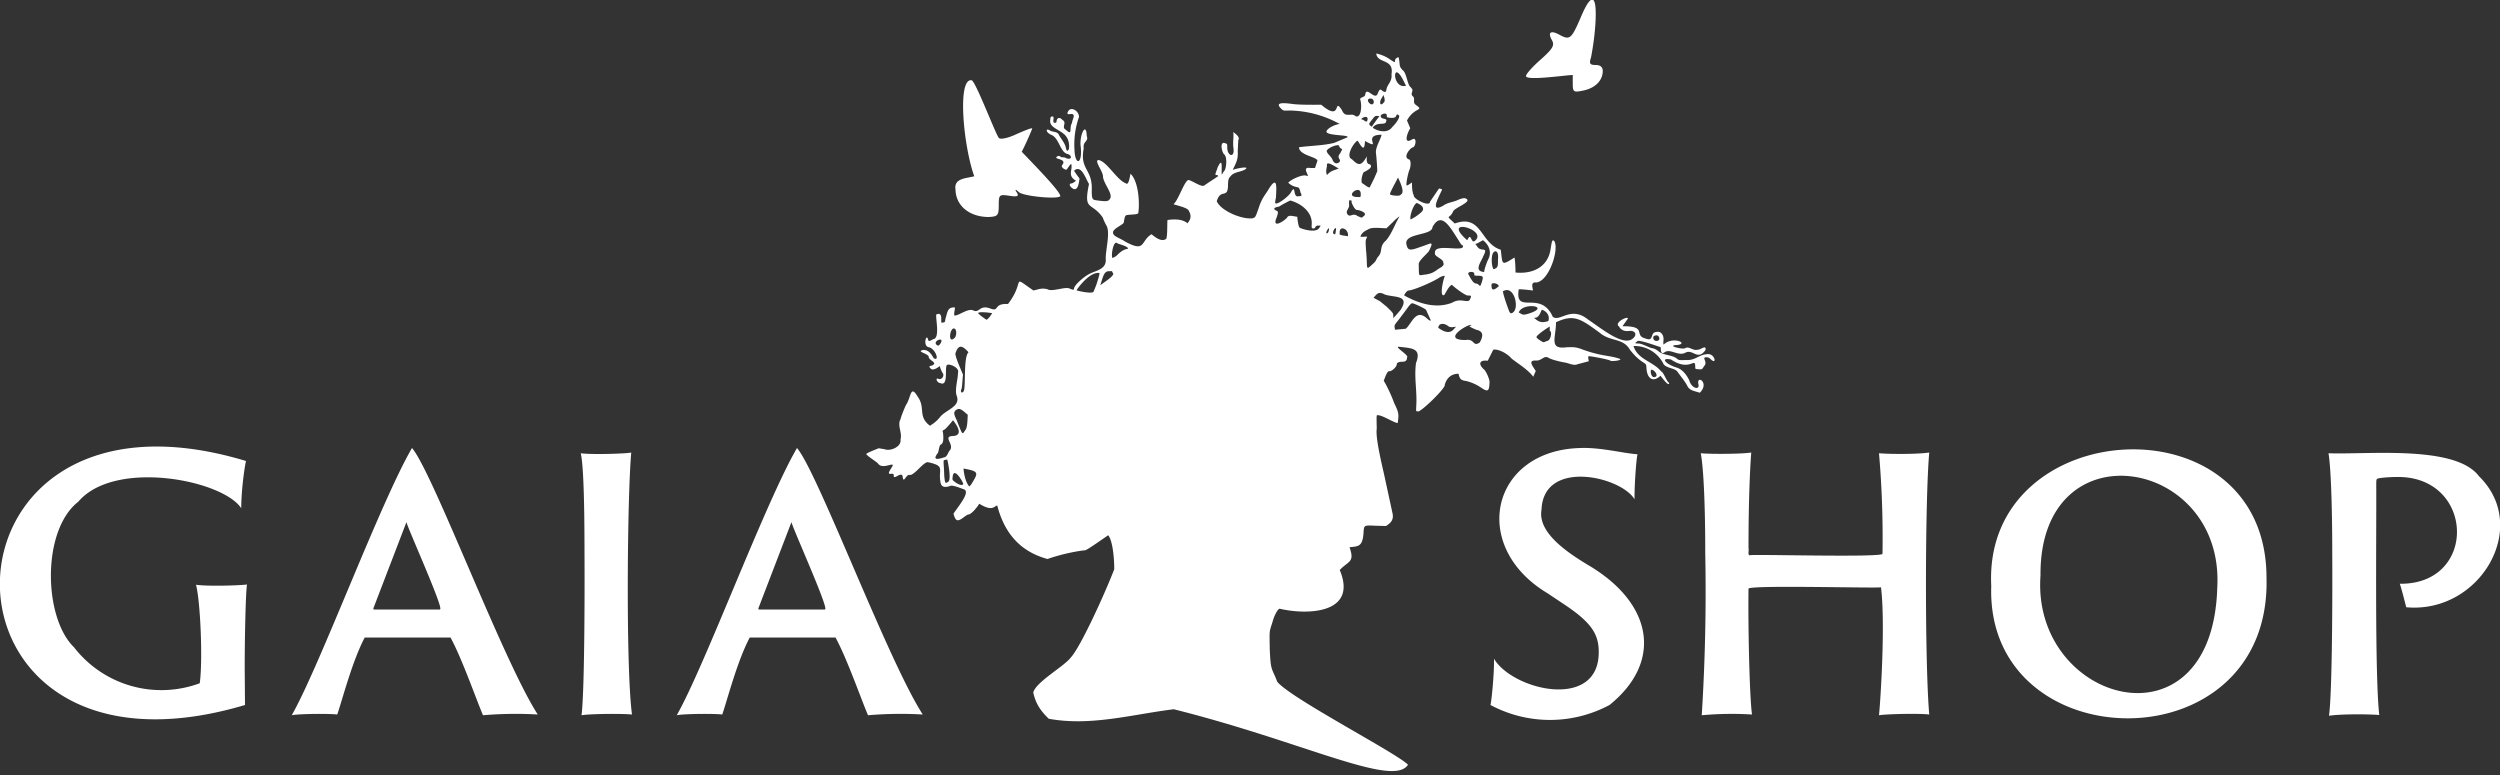 <?xml version="1.0" encoding="utf-8" ?>
<!DOCTYPE svg PUBLIC "-//W3C//DTD SVG 1.1//EN" "http://www.w3.org/Graphics/SVG/1.1/DTD/svg11.dtd">
<svg xmlns="http://www.w3.org/2000/svg" xml:space="preserve" id="Ebene_1" x="0" y="0" style="enable-background:new 0 0 1000 310" version="1.1" viewBox="0 0 1000 310"><rect x="0" y="0" width="1000" height="310" fill="#333333" stroke="none"/><style>path {fill:#fff}</style><path d="M469.5 283.7c-16.4 2-33.2 6.9-50 3.8-3.3-3.2-5.2-6-6.2-10.5 1.1-4.3 12.5-10.5 15.1-14.1 3.7-4 13.2-24.6 17.3-35.2 0-4.4-.6-11.3-2.4-13.6-2 1.3-8.1 5.7-9.2 6-4.1.4-10.3 1.8-15.1 3.5-10.6-2.9-17-9.9-20-21-.1-.5-.2-.5-1.1.1-1.9 1.3-4.3-.1-6.2-1.2-.9 1.5-3.2 4.3-4.4 4.3-.2 0-1 .5-1.8 1.1-2.6 2-3.3 1.5-4.1-1.4 1.5-2.5 7.1-8.8 4.1-9.8-1.3-.4-4.8-2-5.7-1.2-1.3.3-2.9.7-3.5-1.1-1.3-5.8 2.2-6.9-5-8.5-1.7-.5-5.4 5.2-7.4 5.1-1.4-.5-2.4 3.5-2.8 1-.1-3.1-3.8 1.4-3.6-.8 0-.6-.1-.7-1-.7-2.5.5.8-2.8.6-3.6-.8-.4-4.4 1.7-5.9-.5-.7-.8-4.4-3-4.7-3.8.1-.4 4-1.9 5-2.3l2.4.4c2.2.9 6.8-1 6.3-3.9.8-2.7-1.4-5.6 0-8.1.3-1.3 1.6-4.5 2.2-5.7 2.1-3.1 1.7-8.4 4.7-3.3 3.2 4.4-.1 7.9 4.9 11.6 1.5-1 2.6-1.7 4.1-3.6 2.6-3 8.4-4.1 6.5-8.6-.7-2.6.6-6.4.6-9.1.7-1.9-3.5-3.7-4.4-3-1.1.9.8 8.9-2.8 7.2-1.2-.1-2-2.2-.7-1.7 1.3.7 2.8-1.3 1.6-2.5-.3-.6-.9-2-1-2.6-1 .9-3.1 2.1-3.8.8-.6-.6-.5-.7.7-1 2.5-1.1-1.1-2-1.3-3.3.2-1.5-5.3-2.2-2.3-2.9 2.2-.2 3.4 1.7 4.3 3.3 2.5 1.4.7-3.8-1.9-4.4-2.6-.3-1.1-5.8-.4-3.2.2 1.5 1.6 0 2.4-.1 2.7-1 0-10.5 1.2-9.9 1.1-.5 1.8.2 1.7 1.9 0 1.6 0 1.6.7 1.4.7 0 .8-.2 1-1.6.8-2.4.7-4.7 3.8-4.4 0 .7-.8 3.6.1 3.2 1.9-.2 5.4-3.2 7.5-1.9 2.3.8 2.3-2.6 6.8-.8 3.4 1.2.9-2.2 6.8-1.9 7.2-9.4.9-11.7 10.2-5.4 2.1-.5 3.3-1.1 5.6-.5 1.8 1.2 7.4-1.3 9-.2 1.3.5 1.6.5 1.6-.1.2-1.5 4-4.7 5.9-5.7 2.6-1.5 7.1-1.8 6.8-6-.2-3.3 2-10.9.2-13.6-.4-.7-1.2-2.4-1.4-3.1-4.6-6.5-7.8-2.3-5.5-13.4-1.5-2.5-3.1-7.9-6-5.3a59 59 0 0 0 2.2 3.1c-.2 1.8-.7 5.6-3 3.8-1-.7-1.2-1.8-.4-1.8.6 0 1.5-.7 2-1.1-3.6-2.1-1.2-4.3-1.9-6.7-.4-.1-1.7 2.3-2 2.3-.8-.1-2.3-1.1-1.6-1.9 2.2-2.8-4.2-2.1-1.9-3.5.5-.2.7-.2 1.1.1.9.7 1.2 0 2.2.6 2.5 1.1 2.7-1.1.7-1.6-3-.7-3.3-6.5-6.6-7.7-2.3-1.1-2.1-2.8-.4-1.7 1.3.8 3 .2 3.7 2 .7 1.2 2.2 3.1 2.5 4.4.2.4.4 2.6 1.2 1.3.5-.7.2-3.5-.4-4.4-1.5-3.6-7.5-3.9-6.9-7.5.1-1.1.1-1.3.7-1.4 1.5-.3-.4 2.8 1.3 2.5.4 0 .5-.1.5-.6.2-1.3 1.1-1.9 2.4-.5 1.9 1-.5 2.9 1.2 3.8 3.1 2.9 1.3-.7 2.6-2.6 0-1.4 2.2-4.2-1.2-3.5-.8 0-.8-.5-.2-1.4 1.2-1.7 4.2.1 4.2 2.5a32.8 32.8 0 0 0-1.8 13.2c.2 6.2 3.2 6 2.5-1.2-.7-4.6 2.2-10.5 2.4-4.4.9 2.2-1.7 2.1-1.2 4.9-1.7 8.8 3.6 8.1 3.2 16.9 0 3.2.2 3.7 1.7 3.9 4.3.6 4.9.5 5.6-.6 1.3-1.9-2.4-5.8-2.8-8.7.2-2.1-3.6-6.4-1.9-6.8 3.4.4 7.4 8 11 9.3 1.2 1.1 1.6-2.6 1.9-3.8 3.4 3.2 3.7 12.4 3.1 15.8-.5.6-3.5.5-4.4.7-.8.1-1 .4-1.4 3.1-1.2 1.5-5.8 2.8-3.8 5 .5.6 3.4 1.8 4.3 2.5 8.4 4.6 6.1-.2 10.6-2.9 1.3 1 3.7 3.1 5.6 2 .9.3.6-6.2.8-7.7 2.9-.4 5.9-.4 8 1.3 1.2-1.4 1.7-2.9.6-4.8-.2-1.2-3.2-1.9-6.2-2.8 2-1.7 4.4-9.5 6-9.7 1.4.2 5.2 3 6.3 2.2 1.2-.9 5.2-3.4 5.6-3.8a.8.8 0 0 0-.7-.4c-1.1.4.3-2.2.4-2.9 2.3-5 1.5.7 1.7 2.8l.8-1.3c1.2-.9 1.4-6.1.2-6.8-1.1-1.1-1.9-5.5.4-4.5.8.2.8.4.8 1.7 0 3.5 3 4.3 2.5.4-.4-3.1.2-3.9-.1-6.6 1.1.9 2.8 2 2 3.3l-.2 4.4c.2 3.6-.8 4.7-2 7.5.4-.4 6.5-1.7 5.3-.5-1.4 1.3-4.6 1.1-6 2.8-1 1.1-1.1 1.2-1.2 3.6 0 6-2.9 1.2-4.5 6.6 1.7 3.9 10.2 7.4 14.4 6.8 1.1-.4 1.1-.5 2.3-3.9 1-3 1.6-4.1 3.5-6.8 4.4-7.6 3.6-1.1 3.5 2.3-.5 2.4-.4 2.5.1 2.5 1.2 0 5.3-3.1 6-4.7 1.9-3.2.6 2.4 2.8 1.8 1.3 0 1.6-.2 1-1.3-.3-.7-.3-2-1.2-2.3a6.8 6.8 0 0 1-3.8-1.8c1-1.3 5.8-3.5 7.3-2.8 2 .8-2.6-3.8 1.6-3.1h1.8l1-3c-.7-1.6-7.3-2.1-7.4-5.3 4.2-.6 10.3-.7 14.2-1.8l4.5-1.9c3.7-1.4-8-.7-7.7-2.6.2-1.3 3.6-2.9 5.3-3a42.8 42.8 0 0 0-20.2-5.4c-2.4.1-2.4.1-3.3-.8-1.9-1.9-.8-2.5 3.9-1.9 3.2.5 8.6.4 12.2.4 8.6 7.3 4.6-3.5 8.3 2.2 1 2.4 2.3 1.7 4.2 1.8.2 0 .8.2 1.3.6 2.3.9 2.5-4.8 1.8-6.6-.4-1.1 2.1-.9 2-2.2.6-3.4 4.1 3.1 5.1-.6.7-1.4.8-1.6 1.7-.8 1.1.8 1.6.6 1.7-.7.5-2.1 2.3-3 2-5.9 1.1-6.4-5.7-4.1-6.1-8.3a15 15 0 0 1 5.7 2.5c1.7 1.1 1.8 1.1 1.8.5 0-.5.2-1 .7-1.2.8-.6.8-.5 1.1 1.9.1 1.4.2 1.8 1.2 2.9 1.7 1.1 1.9 6 3.3 6.9.8 1 .8 1 .5 2-.6 1.9 1.1 1.2.8 3.2 0 1.3.1 1.4 1.2 2.2 1.7 1.3.8 1.2-.7 2.2a9.7 9.7 0 0 0-3.3 3.7l1.3 3.1c-1.3 2.1-2.8 6.6.7 4.5 2.2-1.4 1.5 3.3.1 3.2-1.1.6-3.9 4-1.2 4.8.7.4.7 2.5.1 4.1-.6 1.3-1.4 5.5-1.2 6.1-.1.7 1.8-.8 2.2-1 0 1.7 0 3.7.7 5.1-.2 1.6 6.5 4.8 6.5 2.6l3.6-5.3c.4.1 1.6.2 1.1.7-.9 2.2-5.2 9.5.7 6.1 1.6-1.2 4.1-1.4 5.7-2.2 1.4-.6 2.3-.8 2.9-.7 3.8 1.2-4.5 3.8-4.8 5.4-1.5 3.2-3.3.9.7 4.7 10.9-3.9 10.1 7.9 18.4 10.5.8 5.9 0 6.6 5.5 3.1.3 1.6.4 4.3.4 6 6.9.7 13.2-2.2 14.1-9.8.5-3 .6-3.3 1.3-2.9 2.3 2.9-1.9 16.2-7.1 16.7-2.3-.3-1.5 1.8-1.3 3.2-1.6-.2-4.1-.5-5.7-.5-1.7 10.6 8.7 0 13.6 11 2.8 2.3 7.2-4.5 14.1 1.1 5.4 3.6 13.8 10.6 17.7 7.8 2.4-1.8 1-3.6-1.4-3.2-1.7.2-3.1-.4-3.9-1.8-2.5-1.8 5.6-5.2 3-2.4l-1.6 2.3c10.2-.1 4.3 3.7 9.2 4.9 3.6 1.4 1.6-2.4 4.3-2.6 1.9-.5 3.1 1.3 2.9 3.3-.1 1-.1 1.7.1 1.7 3.7-3.5 10.3-.3 5.3.2-4.6.2 2.3 1.9 3.2 1.3 1.6-1 3.1 1.1 5 .6 1.2.1 3.6-2.2 3.2.1-3.1 4.4-5-.4-7.9 1-2.9 1.7-6-1.6-8.3-.2-1.7 1.3-1.7-.7-1.7-1.9-1.8-.6-9.5-3.4-9.4-2.3-1.1.6-1 .8.5.8 1.3 0 3.8 1.4 5.1 1.8 1.3.2 2 .6 2.9 1.3 1.9 1.7 5.6 1.4 7.4 3 .7.6 1.1.6 3.6.5 3.6.3 5.3-2.2 8.3-2.3 3.2-.7 4.3 4.6 1.6 2-.6-.6-1.1-.8-1.7-.8-2.3 0 .8 1.8-1 3.6-.8 1.3-.8 1.3-2.2 1.2s-1.3-.1-1.3-1.1c-.1-4-2 2.3-9.7-2.8-4.6-.9-2 2 2.5 3.3 1.9.7 3.5 2.4 4.8 5 .9 3.4 4.5 4.2 3.6 1.3-.5-3.5 4.6-.2.6 3.7-2-.7-4.1-.8-5-2.8-.9-1.7-2.6-3.8-3.7-5.3-1.1-1.9-3.9-1.4-5.7-3.2a13 13 0 0 0-12.1-7.4c1.7 5.5 7.8 6.1 11.1 10.2.8.1 2.2 3.9 2.8 4.2.5.5.5.8 0 .8-.6 0-2.3-2.3-3.1-3.3-3.1 2.9-5.3 1-5.6-2.8-.1-1.8-.1-1.8-1.4-2.6-2-1.3-3.7-3-5.3-5.1-2.7-4.7-7.9-3.1-12-6.7-7.6-5.5-10.2-7.6-17.5-4.2 0 6.3-3 11 4.3 10 3-.1 3.7 0 5.5.6 8.5 3.2 11.5 2.5 15.9 4.1.5.7-3.9 1-3.9.7-.2-.4-7.4-1.8-8.5-1.8-.8-.2-.2 1.5-.2 2l-4.5 1.2c-1.6.7-3.6-.5-5.1-.7-2.4-.4-5.7-1.3-6.5-1.9-2-1.1-2.6 1.4-5.3 1.1-3.1 0-.8 2.5.2 4.2l-1 2.3c-2.1-2.9-6.5-5.5-8.7-7.3-1.6-2-5.5-4-7.3-3.5l-2.2 4.4c-3.4-.4-3.8 1.3-1.7 3.3.9.5 2.6 4.3 2.4 5.4-.1 3.5-.7 3.8-3 2.3a18.8 18.8 0 0 0-6.3-2.9c-2.5-.3-2.6-1.1-3.1-2.9-2.8 0-4.7 1.6-5.5 4.4.6 1.2-10.3 11.7-10.8 10.6-.7.1-.7.1-.6-2 .4-6.1-.9-11.3-.1-17.3 2.4-6.1-1.9-5.9-6.9-6.5-1.9 0 4.4 3.5 3.3 4.3 0 1.2-.6 1.7-1.9 1.7-1.4 0-2.2.4-2.2 1 0 1-1.9 2.8-2.9 2.8-.9-.4-1.9 2.8-2.3 3.8 1.5 2.5 3.2 6.2 4.2 9 2 4 1.8 4.6 1.4 7.9-1.5 0-6.6-3.5-8.3-3.1-.2 0-.2 1.1-.1 5.4-.6 3.7 2.3 15.3 3.1 19l3.2 14.8c.6 2.6-.7 3.9-2.6 5.1l-3.9-.1c-5-.2-4.9-.4-5.1 3-.4 5.5-2.2 5.2-5.6 5.6 2.2 6.1-.4 5.4-3.9 9.1 7.2 17.2-12.3 18.2-24 15.5-.7-.1-2.2 2.6-2.9 5.3-1.4 4.4-1.2 3.1-1.1 10.9.4 9.1.8 7.2 3 13 5.3 6.6 48.1 28.7 52.3 33.2-6 9.3-41.8-9.2-93.7-22.2zm-81.1-89.8c3-4.9 3.4-5.3-3-6.5.2 2.4.8 5.4 2.3 7.2l.7-.7zm-3.1-.3c0-.7-3.7-7-4.2-3.1-.2 1.4-.2 1.4.5 2 1.7 1.4 3.4 1.9 3.7 1.1zm-6-.9c1.4-.9-.3-8.7-.4-8.9-2.1.5-1.4-.7-1.2 6.6.3 2.5.2 3.3 1.6 2.3zm-1.9-9.7c1.4-.1 1.7-1.7 2.3-2.6 2.6-2.5-3.1-5.9 1.6-6 4.2-.3 1.4-4.5-.1-6.3-.9 1.1-2.3 2.8-3.2 3.6-1 .5-1.1.7-.8 1.3.1 1.2.5 4.1-.8 4.8-.7.1-.9 2.6-1.2 3.3-1.4 1.8-1.9 3.3 2.2 1.9zm8.9-11.2c.7-1.2.7-4.2.8-5.9-1.2-.9-2.8-2.8-4.1-2.2-2.6 1.1-.6 3.2.1 5.5 2.1 5.1 1.7 4.7 3.2 2.6zm-.7-15.6c.7-2.6-.2-13.4 1.8-15.3-1.8-2-3.8-3.8-5.1.1-.8.7 2.1 6.8 2.9 8.9-.2 1.4-.3 4.8-.6 5.7-.7 1.4.4 2 1 .6zm276.6-5.5c1.3-.6-.7-3-1.7-2.8-.6.8.2 3.7 1.7 2.8zm-286.3-12.9c2.6-3.5-3-1.6-1.3.1.7.5.7.5 1.3-.1zm216-.8c1.1-2 2-4.4-1.4-5.1-2.4-1-3.3-1.6-2.4-1.6.6-.1.6-.1 0-.4-3.4 1.1-10.6 6.2-1.8 6.1 3.7-.6 2.7 2.9 5.6 1zm26.9-.6c1.6-.2 2-3.8 1.3-3.9-.3.1-.2-1.6-.2-1.9-1.4.8-5.5 3.6-5.3 4.3 0 .4 2.4 2 2.9 2l1.3-.5zm44.5-.2c1-.4.2-2.5-1.1-2-1.8.2-.7 2.9 1.1 2zM382 135c.8-1.2.6-3.6-.4-3.6-1.7-.3-2.6 6.7.4 3.6zm199.4-3.2 1-1.1c-1.2.1-2.3.5-3.3-.4-1.7-1.2-3.6-1-3.8.8 1.7 1.3 4.4 2.7 6.1.7zm-19.1-.3c2.4-2 4-8.2 8.4-4.2.8.8 1.6 1.2 1.6.8l-1.9-4.2c-.6-.6-4.9-2.6-5.5-2.6-.4 0-1.1.7-2.2 2.3l-3.3 4.4c-2.1 2.5-1.6 2.2-1.4 3.9l4.3-.4zm57.2-4c.2-1.9-1.5-3.3-2.8-3.6-.7 1.6-1.3 3.4-3.1 3.2 1.4 1.3 2.6 2.1 4.7 1.6 1.1-.2 1.2-.3 1.2-1.2zm-223.6-.8 1-1.4c-1.2-.3-6.1-.8-5.6.1a26 26 0 0 0 3.3 2.5c.2 0 .7-.5 1.3-1.2zm164.3-2.7c4-6.1-2.5-4.9-6.3-6.2-2.6-1.4-3.1-.2-4.5 1.3l2.6 1.4 2.8 2.3c2.8 2.8 2.5 2.3 2.5 4.4.7-.6 2.3-2.5 2.9-3.2zm51.1 1.5c9.6-3-2.3-4.8-3.8-.5 1.6.8 1.4 1.2 3.8.5zm-5.9-.7c2.3-2 .2-10.9-4.2-8.3-.1.5.8 3.6 2.5 8.1.4.9 1 .9 1.7.2zm-24.6-3.7c3.8-2.3 6.5.7 7.3-1.6.5-1.2.4-1.3-.8-1.3-.7.3-4.5-2.4-6.6-4.3-1.3.8-2.1 2.7-3 4.1-2 1-.5-5.9.2-7.5 0-.4-1.6.1-2.4.7-2.8 1.8-10.4 5-12.1 5-.5 0-1.7 1.4-1.7 2 5.8 3.2 12.6 5.4 19.1 2.9zM438.5 114c.3-.9 1.3-3.9 1.3-4.8-3-.5-7 3.6-9.2 6.9.9.4 6.3 1.5 6.8.6a75 75 0 0 0 1.1-2.7zm160 1.3 1-.8c0-.6-1-1.2-1.9-1.2-.8 0-1 .1-1 .8 0 1.8.5 2.1 1.9 1.2zm-5.7-2.7c.6-2 .5-2.3-1.7-2.3-1.1 0-1.4-.1-1.4-.5.4-1.4-2.7-1.3-2.4-.2.7 1.2 1.9 3.9 3.2 3.8 1.7.4 1.3 2.3 2.3-.8zm-147.7-3.4c-.2-.8-.4-.8-1.1-.7-2.5-.3-2.7 2.1-3.9 5.6 1.1-.9 6.3-4.1 5-4.9zm125.3.6c1.9-.4 2.5-.5 4.5-1.9.7-.7 3.2-1.4 2.4-2.9.1-1.5-3.9-2.4-3.3-3.9-.4-3.7 10-.6 11.1-2.2.2-.6.2-.7-.2-.8-.2 0-.8-.8-1.3-1.7-3.6-5.6-7-12.1-10.6-5.6-.1 3.5-10.8 2.3-10.5 6.6.6 3.2 1.6 2.8 5.9 1.3 4.1-1.3 5.3-2.7 3.2 1.7-1.1 1.5-4.5 4.1-4.1 5.6.1 5.3-.2 4 2.9 3.8zm24.8-5.9c1.7-3 .3-6.1-2-7.8-.4.1-2.1 1.3-2.8 1.4-.4 0-.2.2.5 1.1 1.5 2.5 4.6-.4 2.4 3.9-.8 2.2-4 6 .4 6.3-.1-.9 1.1-4 1.5-4.9zm3.3 3.3c.6-.6.7-.8.7-3.5.4-3.9-1.7-3.9-2.3-1.7-.5 2.2 0 5.7.7 5.7l.9-.5zm-49.5-1.5c1.9-1.6 1.2-1.9 2.5-3.3 1.6-2 .2-3.9 2.8-6.1 2.4-2.7 3.6-6.6 5.5-9.7 0-.1-1.3.8-2.6 2.2l-2.6 2.5c-2.4 0-5.9-.6-7.4.5-1.8.8-2.5 1.6-2.9 2.5-.7.8 2.1.2 2.6.4-.8 1.6-.7 1.3-.5 5.3.8 7.2-.5 8.6 2.6 5.7zm-102.5-3.3c1.3-1.3 2.6-2.6 4.7-2.9.1-1-3.3-1.7-4.3-2.2-1.6-1.5-2.7 5.7-1.8 5.9l1.4-.8zm143.7-6.3c4.7-4.4-14.1-9.4-3.3 0 1.7-3.8 1.4 2.1 3.3 0zm-51-2.4c-.2-2.4-3.7-3.6-3.3-.4-.7.9 2.6 1 3.3 1.2v-.8zm-4.9-1.2c.8-3.5-2.6 1.4-.2 1.2-.1 0 .2-.5.2-1.2zm-2.8-.2c.7-2.8-1.9 1.4-.6 1 .3-.1.5-.6.6-1zm-3.9-1 .7-1c-3-.4-1.5 1.1-3 1.1-.7-.1-.7-.2-.6-1.9.2-4.6-4.1-8.1-8.6-9.3-1.1.5-3.4 1.7-4.4 2.4-.7.2-2.6.4-1.8 1.3 1.2.8 1.7.2.8 3-2.1 4.7 2.6 1.8 4.1.2.6-1.4 2.7-.5 4.1-.4.1 1.1.4 3.9 1 4.4.8.5 6.3 2.2 7.7.2zm40.8-6.3c2-1.7 0-3.2-1.7-3.8-1.1.3-2.9 4.8-2.5 6.6a18 18 0 0 0 4.2-2.8zm-23 1.5c1.8-1.2-1-2.3-2.4-2.5-1 .2-2.1-2.2-2.4-3.2l.1-.5c-.9-.3-1.1-.6-1.1 1.2.4 2-1.5 2.6-.7 4.1 1.2 1.7 2.1-.7 4.1.8 1.8.8 1.7.8 2.4.1zm-1.1-8.9c0-4.4-7.6 1.6-.5 1.2.4.1.5-.2.5-1.2zm16.3 0c1.3-1-.8-5.3-1.4-6.6-.6 1.3-3.4 6.2-3.2 6.7.4.4 1.3.5 2.8.6 1 0 1.3-.2 1.8-.7zm-10.9-6.3 1.2-2.8c0-1.6-.3-5.4-.5-7.1-.4-2.4 2-5.8 2.2-7.5-8.2 0 .7 6.5-6.6 2.5-.2 4.6-1.4 2.3-2.9-.1-1.2.1-5.2 6.3-2.3 7.4 2.8 2.9 3.8 2.5 6-1.2-.2 1.1-.3 3.2 1.1 3.2 1.7 1.2-1.3 2.6-2.4 3.2-.5.4-1.5 4.3-.4 4.5l1.7 1.2c1 .5 1.1.5 1.3-.1l1.6-3.2zM533.9 68l1.6-.6c-1.3-.6-5.2-3.5-4.7-1.1-.2 1.2-.6 2.5 0 3.7.8-.9 1.7-1.6 3.1-2zm1.8-3.1c1.1-1.2-1.4-1.6.4-3.6l.8-1.6c-.4-.2-1.2-.7-1.2-1.2 0-1.2-4.5.5-5 1.8-.2.9 2 2.5 2.3 3.6.5 1.3 1.5 1.9 2.7 1zm21.2-14.1c2-1.9 3.3-4.3 2.6-4.7-.6-.5-.8-.4-1 .2-.2.7-1.1 1-2.6.8-1.1-.1-1.2-.2-1.2-1 0-1.4-3.1-.3-2.3.7.4 1.1 2.8.3 2 1.9-.3 1.6-3.7-.2-5.3 2.4 1.6 1.2 5.8 2.6 7.8-.3zm-8-.4c.7-1 2.1-3 2.9-3.9-1.5-.2-1.6-.5-3 1.4-1.3 1.6-1.3 1.7-.8 2.2.4.5.9.8.9.3zM547 48c.5-2.6-3.5-.3-2.2-.2.8 0 1.8 1.7 2.2.2zm2.5-7c.1-1-.5-1.6-1.4-1.6-2.5.2.8 3.9 1.4 1.6zm3.9.1c.9-.6.3-2.1 0-3.1l-.7 1.2c-1.1 1.6-.7 3.6.7 1.9zm7.8-9.2c-4.4-8.4-4.4 3.9 1.2 2.4l-1.2-2.4z"/><path d="M399.5 82.1c0-4.2.2-4.4 4.2-3.8 3.3.5 3.9.2 3.1-1.2-1-1.4-.7-1.6.8-.2 1.9 1.6 15.3 2.9 16.5 1.6.5-1.6-12.5-14.7-15.4-17.8 1.2-2.3 3.3-6.9 4.2-9.3 0-.4-2.8.7-6.2 2.2-3.3 1.6-6.6 2.3-7.1 1.6-.9-.3-9.5-23.2-11-23.1-5.8-.8-3.2 26.5 1.1 38.4-3.2.9-8.2.7-7.5 5.3.1 6.5 5.6 11 13.3 11 3.6-.2 4-.6 4-4.7zm229.6-48.6V30c-3.3.1-18.8 2.4-18.7.4 0-.8 2.6-3.7 5.9-6.6 4.8-4.3 5.6-5.6 4.5-7.7-1.8-3.1-.6-4.1 2.8-2.3 4.3 2.4 4.9 1.9 8.6-6.6 4.5-10.9 6.8-9.6 5.9 3.2a107 107 0 0 1-1.7 12.6c-.8 2.4-.5 3 1.9 3 1.8 0 2.8.8 2.8 2.4 0 3.8-3 6.8-7.7 7.8-3.9.8-4.3.7-4.3-2.7zM97.9 269.7 98 282c-131.8 39.2-129.8-137 .4-97.6-.7 3-1.9 12.1-1.9 18.9-7.4-11.3-50.6-19.8-65.2-2.6-14.7 11.5-13.9 46.4-1.7 58.2a44.2 44.2 0 0 0 50.3 14.4c1.3-9.5.2-33.2-1.5-39.4 4.9.7 17.2.3 20.4-.1-.6 3.5-1 26-.9 35.9zM145.9 255c-5 9.4-8.9 24.7-11 30.8-3-.4-15.7-.3-18.2.3 11.3-19.9 35.3-84.9 48.1-106.9 8.3 9.7 36.3 84.9 50.3 106.6a154 154 0 0 0-21.9.3c-2.7-6.3-8.4-22.7-13-31.1h-34.3zm30.1-11.3c1.8.1-13.8-34.4-13.4-34.9l-13.2 34.4c-.1.4-.1.6.3.6H176zM233.8 221.4c0-19.8-.4-35.6-1.5-40.1 4.1.6 18.4.2 20.2-.3-1.6 17.6-2.2 86.4.3 104.8-3.9-.4-16.8-.3-20.2.3 1.2-8.7 1.3-48.4 1.2-64.7zM299.9 255c-5 9.4-8.9 24.7-11 30.8-3-.4-15.7-.3-18.2.3 11.3-19.9 35.3-84.9 48.1-106.9 8.3 9.7 36.3 84.9 50.3 106.6a154 154 0 0 0-21.9.3c-2.7-6.3-8.4-22.7-13-31.1h-34.3zm30.1-11.3c1.8.1-13.8-34.4-13.4-34.9l-13.2 34.4c-.1.4-.1.6.3.6H330zM597.6 263.5c7.6 12.7 41.9 20.7 41.9-2.6 0-6.9-2.5-11.6-13.6-19l-6.9-4.6c-31.4-18.8-22.6-57.3 13.3-58.1 8-.3 17.4 2.2 22.7 2.5-.4 1.5-1.2 10.7-1.2 18-5.4-9.1-36.4-16.3-37.2 4.2-1.5 8.7 9 16.4 19.3 22.5 25.7 15.5 28.9 38.7 7.9 55.6a50.4 50.4 0 0 1-47.6 0c.5-2.4 1.5-12.5 1.4-18.5zM682.1 221.4c0-19.8-.7-34.4-1.8-40.1 4.4.4 16.9.3 20.2-.3-.4 5-1.1 17.7-1.1 38.3.3.5-.5 3 .6 2.8.5-.5 53.2 1 53-.6a394 394 0 0 0-1.4-40.2c4.6.4 15.8.4 20.1-.3-1.7 18.7-1.8 84.5 0 104.8-4-.5-17.2-.2-20.1.3.6-5.9 2.6-36.6.8-51.2-.4.5-53.3-1-53 .6-.2 15.4.4 43.1 1.4 50.3a132 132 0 0 0-20.1.3 789 789 0 0 0 1.4-64.7zM796.5 234.4c-3.5-68.7 109.9-75.7 110.1-3.5 2.2 75.7-112.4 73.6-110.1 3.5zm90.4.8c3.1-52.5-71.2-64.9-70.7-5-3.7 51 68.7 71.4 70.7 5zM932.9 221.4c0-19.8-.6-34.8-1.5-40.1 15.8.6 50.8-3.4 60.2 9.2 20.8 20.3.3 55.1-29.1 52.4-.6-2.2-1.9-7.6-2.6-9.4 31.5.4 30-43.5-1.5-42.7-2.5 0-6.2.3-7.2.6-.7.3-.7.4-.7 3.1.1 20.7-.6 75.3 1.2 91.5-4.7-.4-15.7-.4-20.1.3 1.3-9.3 1.4-48.4 1.3-64.9z"/></svg>